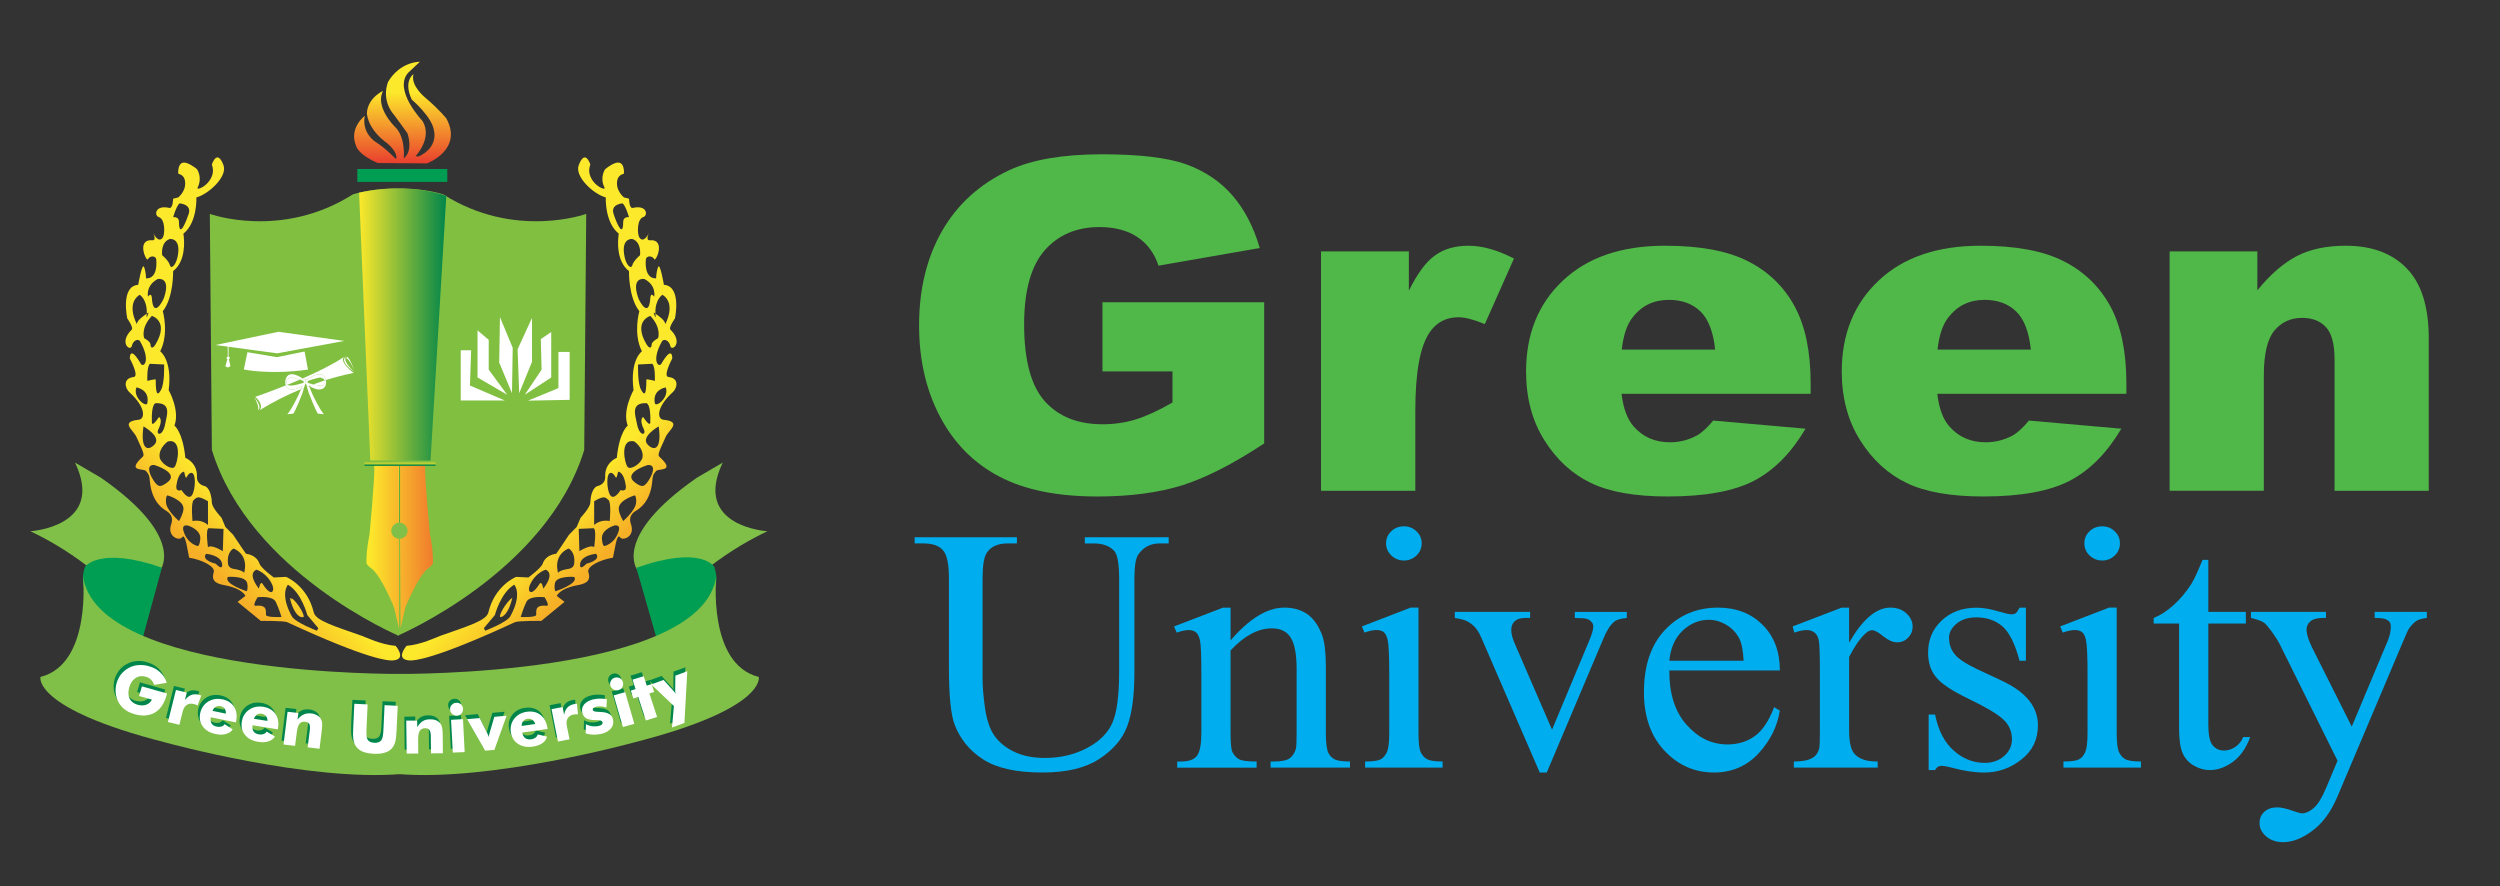 <?xml version="1.0" encoding="utf-8"?>
<!-- Generator: Adobe Illustrator 16.0.0, SVG Export Plug-In . SVG Version: 6.00 Build 0)  -->
<!DOCTYPE svg PUBLIC "-//W3C//DTD SVG 1.1//EN" "http://www.w3.org/Graphics/SVG/1.1/DTD/svg11.dtd">
<svg version="1.1" id="Layer_1" xmlns="http://www.w3.org/2000/svg" xmlns:xlink="http://www.w3.org/1999/xlink" x="0px" y="0px"
	 width="182px" height="64.5px" viewBox="0 0 182 64.5" enable-background="new 0 0 182 64.5" xml:space="preserve">
<rect x="0" y="0" width="182" height="64.5" fill="#333333" stroke="none"/>
<g>
	<g>
		<path fill="#81BF41" d="M28.91,46.296c0,0,10.883-4.597,13.621-13.541l0.146-17.183c0,0-5.19,1.884-10.393-1.413
			c0,0-1.11-0.389-2.816-0.432h-0.977c-1.707,0.043-2.819,0.432-2.819,0.432c-5.2,3.297-10.397,1.413-10.397,1.413l0.149,17.183
			c2.733,8.944,13.625,13.541,13.625,13.541H28.91z"/>
		<path fill="#80BF48" d="M52.615,33.676l-1.886,1.105c-6.277,4.36-4.308,6.749-4.308,6.749c2.683-1.499,5.284-0.307,5.284-0.307
			c1.546-1.184,3.003-2,4.165-2.548C55.87,38.675,50.383,38.347,52.615,33.676z"/>
		<rect x="26.014" y="12.303" fill="#009E53" width="6.548" height="0.937"/>
		<linearGradient id="SVGID_1_" gradientUnits="userSpaceOnUse" x1="29.301" y1="6.701" x2="29.301" y2="11.921">
			<stop  offset="0" style="stop-color:#FDE92B"/>
			<stop  offset="1" style="stop-color:#E93E2E"/>
		</linearGradient>
		<path fill="url(#SVGID_1_)" d="M31.084,11.896c0,0,2.633-0.976,1.423-3.253c0,0-0.43-0.579-1.566-1.551
			c0,0-1.08-0.868-0.838-1.693c0,0-0.765,0.488-0.126,1.854c0,0,1.5,1.266,1.621,2.281c0,0,0.342,1.18-1.121,1.858l-0.229-0.018
			c0,0,1.262-1.309,0.516-2.558c0,0-2.165-2.268-1.049-3.521l0.853-0.799c0,0-1.419-0.035-2.309,1.452c0,0-0.573,1.27,0.443,2.437
			c0,0,0.745,1.007,0.958,1.317c0,0,0.464,1.24-0.264,1.828c0,0,0.158-1.582-0.678-2.333c0,0-1.441-1.421-0.833-2.579
			c0,0-1.086,0.475-1.176,1.59c0,0-0.032,1.007,1.26,2.057c0,0,0.929,0.622,0.89,1.252l-0.069,0.035c0,0-0.657-0.717-1.438-1.214
			c0,0-1.033-0.613-0.799-1.901c0,0-1.21,0.899-0.605,2.247c0,0,0.177,0.605,1.564,1.184L31.084,11.896z"/>
		<path fill="#80BF48" d="M31.343,33.534L32.49,14.26c-1.58-0.315-3.969-0.597-6.349-0.165l0.817,19.421L31.343,33.534z"/>
		<linearGradient id="SVGID_2_" gradientUnits="userSpaceOnUse" x1="26.141" y1="23.627" x2="32.49" y2="23.627">
			<stop  offset="0" style="stop-color:#FDE92B"/>
			<stop  offset="1" style="stop-color:#00864A"/>
		</linearGradient>
		<path fill="url(#SVGID_2_)" d="M31.343,33.534L32.49,14.26c-1.86-0.627-4.107-0.717-6.349-0.229l0.817,19.485L31.343,33.534z"/>
		<g>
			<linearGradient id="SVGID_3_" gradientUnits="userSpaceOnUse" x1="0.548" y1="27.574" x2="-4.458" y2="32.58">
				<stop  offset="0" style="stop-color:#FDE92B"/>
				<stop  offset="1" style="stop-color:#F6AF26"/>
			</linearGradient>
			<path fill="url(#SVGID_3_)" d="M11.153,16.978c-0.004-0.013-0.004-0.018-0.004-0.018S11.149,16.965,11.153,16.978z"/>
			<linearGradient id="SVGID_4_" gradientUnits="userSpaceOnUse" x1="15.764" y1="35.267" x2="12.511" y2="38.521">
				<stop  offset="0" style="stop-color:#FDE92B"/>
				<stop  offset="1" style="stop-color:#F6AF26"/>
			</linearGradient>
			<path fill="url(#SVGID_4_)" d="M28.802,47.018c-1.077-0.091-2.168-0.623-2.437-0.722c-2.026-0.712-3.378-1.11-3.525-1.716
				c-0.471-1.974-2.018-2.583-2.018-2.583l-0.888,0.043c0,0-0.922-0.67-1.042-1.002c-0.229-0.673-0.982-0.722-0.982-0.722
				l-0.329-0.476l-0.609-0.907l-0.564-0.574l-0.281-0.67c0,0-0.689-0.716-0.704-1.101c-0.05-1.103-0.521-1.202-0.521-1.202
				s-0.585-0.096-0.562-0.669c0.042-1.05-0.847-1.387-0.847-1.387c-0.19-1.914-0.795-2.346-0.795-2.346
				c0.422-1.097-0.418-2.583-0.418-2.583c0.276-2.204-0.618-2.826-0.618-2.826c0.659-1.292,0.19-2.92,0.19-2.92
				c0.799-1.011,0.751-2.917,0.751-2.917c0.929-0.726,0.832-2.165,0.748-2.73h0.004c1.026-0.817,0.942-2.635,0.942-2.635
				c0.89-0.238,2.281-1.521,1.974-2.342c-0.47-1.249-0.849-0.052-0.849-0.052s0.145,0.354,0.045,0.717
				c-0.24,0.856-1.204,1.214-1.081,0.963c0.376-0.76-0.047-1.343-0.047-1.343s-0.326-0.286-0.71-0.433
				c-0.746-0.276-0.651,0.765-0.651,0.765s0.378,0.061,0.471,0.437c0.186,0.769-0.471,1.288-0.471,1.288l-0.375,0.095
				c0,0-0.008,0.734-0.283,0.669c-1.035-0.241-1.121,0.558-0.75,0.67c0.468,0.155,0.44,1.252,0.281,1.486
				c-0.303,0.441-0.648-0.225-0.7-0.315c0.039,0.073,0.246,0.531-0.052,0.514c-1.223-0.095-0.423,1.62-0.329,1.383
				c0.095-0.246,0.588-0.319,0.609,0.051c0.1,1.482-0.748,1.335-0.748,1.335s0-0.436-0.138-0.812
				c-0.146-0.389-0.432,1.287-0.432,1.287c-1.309,0.095-0.795,2.45-0.795,2.45s0.464,0.652,0.329,0.808
				c-0.989,0.964-0.095,1.629,0,1.197c0.09-0.432,0.488-0.562,0.609-0.333c0.808,1.439,0.231,1.94,0.047,1.625
				c-0.843-1.435-0.799-0.38-0.799-0.38s0.7,1.292,0.285,1.343c-0.844,0.096-0.609,0.847-0.328,1.098
				c1.266,1.153,1.124,1.966,0.7,2.013c-1.406,0.143-0.411,0.744-0.182,1.24c0.704,1.521,0.587,1.318,0.277,1.633
				c-0.891,0.908,0.272,0.669,0.427,0.86c0.233,0.286,0.242,0.337,0.281,0.77c0.146,1.534,0.984,2,1.218,2.147
				c0.376,0.242,0.476,0.562,0.333,0.959c-0.327,0.908,0.604,1.24,0.795,0.95c0.189-0.28,0.333,0.58,0.333,0.58l0.181,0.907
				c0.938,0.146,1.922,0.644,1.787,1.058c-0.231,0.721,0.309,0.852,0.847,0.955c1.272,0.243,1.458,0.769,1.458,0.769l-0.569,0.433
				l1.691,1.386c0,0,1.674-0.021,1.928,0.096c6.014,2.783,7.351,2.787,7.646,2.783C29.688,48.028,28.802,47.018,28.802,47.018z
				 M15.141,36.489v1.732c0,0-0.428-0.433-1.125-0.289c0,0-0.141-1.353,0.093-1.538C14.342,36.204,14.389,36.057,15.141,36.489z
				 M13.402,34.337c0.193,0.855,0.123,0.211,0.473,0.095c0.424-0.143,0.374,1.244,0.091,1.629c-0.281,0.389-0.752-0.385-0.752-0.385
				s-0.445,0.187-0.374-0.332C12.98,34.337,13.402,34.337,13.402,34.337z M12.7,34.004c-0.232,0.233-1.018-0.29-1.079-0.721
				c-0.091-0.678,0.604-1.149,0.604-1.149C13.305,31.896,12.93,33.763,12.7,34.004z M12.041,30.79
				c-0.179,1.05-0.713,0.881-0.517,0.48c0.376-0.765,0.048-0.912,0.048-0.912s-0.501,0.79-0.517,0.384
				c-0.05-1.386,0.279-1.391,0.279-1.391C12.514,29.308,12.134,30.267,12.041,30.79z M11.948,26.535c0,0,0.052,1.387-0.236,1.867
				c-0.183,0.319-0.377,0.527-0.377-0.774c-0.047-0.042-0.609,0.1-0.609,0.1s-0.047-1.059,0.19-1.244L11.948,26.535z M13.071,14.805
				c0,0,0.895,0.047,0.666,0.765c-0.189,0.566-0.704,1.862-0.708,0.574c0-0.388-0.423-0.336-0.423-0.336
				S12.834,14.999,13.071,14.805z M12.37,17.396c0,0,0.845-0.099,0.56,1.288c-0.122,0.613-0.47,0.95-0.56,0.622
				c-0.088-0.337-0.564-0.726-0.564-0.726S11.663,17.63,12.37,17.396z M11.482,20.313c0,0,0.978-0.203,0.466,1.335
				c-0.116,0.346-0.799,1.542-0.892,0.052c-0.035-0.476-0.283-0.1-0.283-0.1S10.591,20.784,11.482,20.313z M9.972,23.609
				c0,0-0.84-1.481,0.194-2.151c0,0,0.557,0.32,0.521,1.378c0.074-0.052,0.13-0.091,0.13-0.091s-0.177,0.626-0.138,0.199
				c0-0.039,0-0.069,0.008-0.108C10.432,23,9.935,23.359,9.972,23.609z M10.497,24.621c0,0-0.289-0.722,0.56-1.625
				c0,0,1.272,0.371,0.279,2.052c-0.216,0.376-0.376,0.285-0.376,0.047S10.497,24.621,10.497,24.621z M9.931,28.202
				c0,0,0.985,0.147,0.795,1.149C10.665,29.697,9.647,28.928,9.931,28.202z M10.445,31.041c0,0,1.356,0.756,0.795,1.331
				C10.756,32.873,10.208,32.708,10.445,31.041z M11.056,34.77c-0.164-0.294-0.43-0.959,0.184-0.916c0,0,1.931,0.579,0.894,1.3
				C11.667,35.474,11.482,35.534,11.056,34.77z M13.028,37.932c0,0-0.898-0.77-0.944-1.343c-0.033-0.438,0.098-0.528,0.098-0.528
				s1.22,0.341,1.175,1.006C13.326,37.448,13.028,37.932,13.028,37.932z M14.389,39.751c0,0-0.758-0.147-1.032-1.105
				c-0.151-0.515,0.329-0.385,0.329-0.385s0.941,0.285,0.896,0.955C14.536,39.789,14.389,39.751,14.389,39.751z M15.707,41.039
				c0,0-1.082-0.238-0.706-0.722c0,0,1.167,0.095,1.173,0.817C16.176,41.557,15.707,41.039,15.707,41.039z M16.221,40.126
				c0,0-0.843-0.527-1.08-0.285c0,0-0.192-1.292,0.045-1.387l1.087,0.048L16.221,40.126z M17.016,39.933
				c1.176,0.531,0.754,1.771,0.754,1.771c-0.097-0.195-0.754-0.289-0.754-0.289s-0.379-0.031-0.418-0.376
				C16.498,40.126,17.016,39.933,17.016,39.933z M17.96,43.043c0,0-1.739-0.571-1.363-1.046c0,0,1.313-0.099,1.404,0.475
				C18.074,42.896,17.96,43.043,17.96,43.043z M18.664,41.471c0,0,0.793,0.233,1.173,1.144c0.177,0.45-0.099,0.865-0.707-0.09
				c-0.183-0.298-0.28,0.329-0.28,0.329S17.96,41.803,18.664,41.471z M19.366,44.775c-0.047-0.194,0.187-0.769-0.753-0.674
				c-0.279,0.026,0.14-0.622,0.14-0.622s1.086-0.139,1.322,0.337c0.229,0.471,0.419,1.102,0.419,1.102S19.418,44.965,19.366,44.775z
				 M23.069,45.916c0,0-1.585-0.604-1.827-1.054c-0.895-1.628-0.281-2.294-0.281-2.294c0.99,0.57,1.409,2.207,1.409,2.207
				l0.803,0.956L23.069,45.916z"/>
			<linearGradient id="SVGID_5_" gradientUnits="userSpaceOnUse" x1="23.3" y1="42.465" x2="19.862" y2="45.903">
				<stop  offset="0" style="stop-color:#FDE92B"/>
				<stop  offset="1" style="stop-color:#F6AF26"/>
			</linearGradient>
			<path fill="url(#SVGID_5_)" d="M21.104,43.527c0,0,0.238,1.196,0.799,1.391C22.261,45.039,21.531,43.768,21.104,43.527z"/>
		</g>
		<linearGradient id="SVGID_6_" gradientUnits="userSpaceOnUse" x1="6.8" y1="21.449" x2="4.692" y2="23.557">
			<stop  offset="0" style="stop-color:#FDE92B"/>
			<stop  offset="1" style="stop-color:#F6AF26"/>
		</linearGradient>
		<path fill="url(#SVGID_6_)" d="M11.268,16.991c-0.002-0.008-0.007-0.013-0.007-0.013S11.266,16.982,11.268,16.991z"/>
		<linearGradient id="SVGID_7_" gradientUnits="userSpaceOnUse" x1="23.409" y1="42.48" x2="19.973" y2="45.916">
			<stop  offset="0" style="stop-color:#FDE92B"/>
			<stop  offset="1" style="stop-color:#F6AF26"/>
		</linearGradient>
		<path fill="url(#SVGID_7_)" d="M21.214,43.544c0,0,0.24,1.198,0.801,1.387C22.371,45.047,21.642,43.777,21.214,43.544z"/>
		<g>
			
				<linearGradient id="SVGID_8_" gradientUnits="userSpaceOnUse" x1="664.202" y1="30.364" x2="657.879" y2="36.688" gradientTransform="matrix(-1 0 0 1 724.844 0)">
				<stop  offset="0" style="stop-color:#FDE92B"/>
				<stop  offset="1" style="stop-color:#F6AF26"/>
			</linearGradient>
			<path fill="url(#SVGID_8_)" d="M47.246,16.978c0-0.013,0.002-0.018,0.002-0.018S47.246,16.965,47.246,16.978z"/>
			
				<linearGradient id="SVGID_9_" gradientUnits="userSpaceOnUse" x1="682.21" y1="35.267" x2="678.957" y2="38.519" gradientTransform="matrix(-1 0 0 1 724.844 0)">
				<stop  offset="0" style="stop-color:#FDE92B"/>
				<stop  offset="1" style="stop-color:#F6AF26"/>
			</linearGradient>
			<path fill="url(#SVGID_9_)" d="M29.835,48.081c0.293,0.004,1.633,0,7.647-2.783c0.257-0.117,1.927-0.096,1.927-0.096l1.689-1.386
				l-0.564-0.433c0,0,0.187-0.526,1.452-0.769c0.542-0.103,1.082-0.233,0.849-0.955c-0.139-0.415,0.845-0.912,1.785-1.058
				l0.185-0.907c0,0,0.141-0.86,0.333-0.58c0.188,0.29,1.121-0.042,0.797-0.95c-0.145-0.397-0.045-0.717,0.328-0.959
				c0.236-0.146,1.072-0.613,1.22-2.147c0.039-0.432,0.044-0.484,0.282-0.77c0.155-0.19,1.322,0.048,0.423-0.86
				c-0.307-0.315-0.423-0.112,0.279-1.633c0.223-0.497,1.227-1.098-0.184-1.24c-0.419-0.047-0.56-0.86,0.704-2.013
				c0.281-0.251,0.519-1.002-0.326-1.098c-0.418-0.051,0.279-1.343,0.279-1.343s0.047-1.054-0.795,0.38
				c-0.184,0.315-0.756-0.186,0.043-1.625c0.125-0.229,0.519-0.099,0.614,0.333c0.088,0.432,0.985-0.233,0-1.197
				c-0.138-0.156,0.333-0.808,0.333-0.808s0.51-2.354-0.803-2.45c0,0-0.285-1.676-0.424-1.287c-0.142,0.376-0.142,0.812-0.142,0.812
				s-0.848,0.147-0.752-1.335c0.03-0.371,0.514-0.297,0.613-0.051c0.097,0.237,0.895-1.478-0.328-1.383
				c-0.303,0.017-0.097-0.44-0.052-0.514c-0.056,0.09-0.402,0.756-0.7,0.315c-0.16-0.233-0.19-1.331,0.276-1.486
				c0.374-0.112,0.29-0.912-0.753-0.67c-0.269,0.065-0.277-0.669-0.277-0.669l-0.371-0.095c0,0-0.659-0.519-0.475-1.288
				c0.093-0.375,0.475-0.437,0.475-0.437s0.097-1.041-0.659-0.765c-0.376,0.147-0.705,0.433-0.705,0.433s-0.426,0.583-0.05,1.343
				c0.128,0.251-0.84-0.107-1.078-0.963c-0.104-0.363,0.047-0.717,0.047-0.717s-0.375-1.197-0.847,0.052
				c-0.309,0.821,1.076,2.104,1.97,2.342c0,0-0.086,1.818,0.944,2.635l0,0c-0.08,0.565-0.183,2.004,0.747,2.73
				c0,0-0.05,1.906,0.754,2.917c0,0-0.471,1.629,0.186,2.92c0,0-0.89,0.622-0.609,2.826c0,0-0.844,1.486-0.423,2.583
				c0,0-0.607,0.432-0.795,2.346c0,0-0.89,0.337-0.847,1.387c0.02,0.574-0.563,0.669-0.563,0.669s-0.473,0.099-0.517,1.202
				c-0.021,0.384-0.708,1.101-0.708,1.101l-0.283,0.67l-0.563,0.574l-0.605,0.907l-0.331,0.476c0,0-0.754,0.048-0.979,0.722
				c-0.125,0.332-1.041,1.002-1.041,1.002l-0.891-0.043c0,0-1.549,0.609-2.021,2.583c-0.143,0.605-1.5,1.003-3.521,1.716
				c-0.271,0.099-1.357,0.631-2.437,0.722C29.598,47.018,28.707,48.028,29.835,48.081z M44.292,36.394
				c0.233,0.185,0.095,1.538,0.095,1.538c-0.707-0.144-1.132,0.289-1.132,0.289v-1.732C44.008,36.057,44.058,36.204,44.292,36.394z
				 M45.557,35.344c0.078,0.519-0.374,0.332-0.374,0.332s-0.471,0.774-0.75,0.385c-0.283-0.385-0.333-1.771,0.091-1.629
				c0.35,0.117,0.28,0.761,0.476-0.095C45,34.337,45.421,34.337,45.557,35.344z M46.171,32.134c0,0,0.7,0.471,0.607,1.149
				c-0.067,0.432-0.843,0.955-1.078,0.721C45.466,33.763,45.093,31.896,46.171,32.134z M47.056,29.351c0,0,0.333,0.005,0.288,1.391
				c-0.015,0.406-0.521-0.384-0.521-0.384s-0.329,0.146,0.056,0.912c0.19,0.401-0.339,0.57-0.522-0.48
				C46.263,30.267,45.881,29.308,47.056,29.351z M47.483,26.483c0.24,0.185,0.189,1.244,0.189,1.244s-0.56-0.143-0.616-0.1
				c0,1.301-0.186,1.094-0.372,0.774c-0.288-0.48-0.233-1.867-0.233-1.867L47.483,26.483z M45.792,15.807
				c0,0-0.423-0.052-0.423,0.336c-0.002,1.288-0.521-0.008-0.702-0.574c-0.233-0.717,0.659-0.765,0.659-0.765
				C45.561,14.999,45.792,15.807,45.792,15.807z M46.594,18.581c0,0-0.471,0.389-0.562,0.726c-0.093,0.328-0.445-0.009-0.566-0.622
				c-0.283-1.387,0.566-1.288,0.566-1.288C46.732,17.63,46.594,18.581,46.594,18.581z M47.626,21.601c0,0-0.255-0.376-0.283,0.1
				c-0.095,1.49-0.776,0.294-0.893-0.052c-0.512-1.538,0.466-1.335,0.466-1.335C47.813,20.784,47.626,21.601,47.626,21.601z
				 M47.715,22.836c0.004,0.039,0.004,0.069,0.008,0.108c0.037,0.427-0.14-0.199-0.14-0.199S47.635,22.784,47.715,22.836
				c-0.042-1.059,0.516-1.378,0.516-1.378c1.035,0.67,0.194,2.151,0.194,2.151C48.46,23.359,47.963,23,47.715,22.836z
				 M47.438,25.096c0,0.238-0.158,0.329-0.382-0.047c-0.987-1.681,0.288-2.052,0.288-2.052c0.844,0.903,0.563,1.625,0.563,1.625
				S47.438,24.858,47.438,25.096z M47.672,29.351c-0.189-1.002,0.794-1.149,0.794-1.149C48.75,28.928,47.736,29.697,47.672,29.351z
				 M47.155,32.372c-0.557-0.575,0.799-1.331,0.799-1.331C48.19,32.708,47.639,32.873,47.155,32.372z M46.263,35.153
				c-1.035-0.721,0.892-1.3,0.892-1.3c0.614-0.043,0.352,0.622,0.188,0.916C46.917,35.534,46.728,35.474,46.263,35.153z
				 M45.045,37.067c-0.045-0.665,1.168-1.006,1.168-1.006s0.132,0.09,0.098,0.528c-0.045,0.574-0.942,1.343-0.942,1.343
				S45.071,37.448,45.045,37.067z M43.82,39.215c-0.05-0.67,0.892-0.955,0.892-0.955s0.482-0.129,0.333,0.385
				c-0.283,0.958-1.037,1.105-1.037,1.105S43.859,39.789,43.82,39.215z M42.228,41.134c0.004-0.722,1.17-0.817,1.17-0.817
				c0.378,0.484-0.704,0.722-0.704,0.722S42.222,41.557,42.228,41.134z M42.131,38.502l1.083-0.048
				c0.238,0.095,0.041,1.387,0.041,1.387c-0.235-0.242-1.075,0.285-1.075,0.285L42.131,38.502z M41.801,41.039
				c-0.038,0.345-0.416,0.376-0.416,0.376s-0.664,0.094-0.753,0.289c0,0-0.423-1.24,0.753-1.771
				C41.385,39.933,41.9,40.126,41.801,41.039z M40.395,42.473c0.092-0.574,1.406-0.475,1.406-0.475
				c0.378,0.475-1.363,1.046-1.363,1.046S40.325,42.896,40.395,42.473z M39.552,42.854c0,0-0.1-0.627-0.285-0.329
				c-0.605,0.955-0.89,0.54-0.702,0.09c0.374-0.911,1.168-1.144,1.168-1.144C40.438,41.803,39.552,42.854,39.552,42.854z
				 M37.906,44.918c0,0,0.19-0.631,0.418-1.102c0.233-0.476,1.32-0.337,1.32-0.337s0.421,0.647,0.138,0.622
				c-0.936-0.095-0.706,0.479-0.75,0.674C38.983,44.965,37.906,44.918,37.906,44.918z M35.227,45.73l0.802-0.956
				c0,0,0.421-1.637,1.411-2.207c0,0,0.613,0.666-0.285,2.294c-0.237,0.449-1.832,1.054-1.832,1.054L35.227,45.73z"/>
			
				<linearGradient id="SVGID_10_" gradientUnits="userSpaceOnUse" x1="689.738" y1="42.471" x2="686.313" y2="45.896" gradientTransform="matrix(-1 0 0 1 724.844 0)">
				<stop  offset="0" style="stop-color:#FDE92B"/>
				<stop  offset="1" style="stop-color:#F6AF26"/>
			</linearGradient>
			<path fill="url(#SVGID_10_)" d="M37.296,43.527c0,0-0.237,1.196-0.803,1.391C36.136,45.039,36.869,43.768,37.296,43.527z"/>
		</g>
		<g>
			<g>
				<polygon fill="#FFFFFF" points="36.397,23.083 37.326,25.321 37.271,28.625 36.342,26.393 				"/>
				<polygon fill="#FFFFFF" points="38.73,23.143 38.73,26.34 37.797,28.625 37.681,25.429 				"/>
				<polygon fill="#FFFFFF" points="35.579,26.91 35.579,24.742 34.764,24.05 34.764,27.48 36.923,28.738 				"/>
				<polygon fill="#FFFFFF" points="38.204,28.738 39.429,26.91 39.371,24.686 40.129,24.171 40.129,27.48 				"/>
				<polygon fill="#FFFFFF" points="34.298,25.498 33.542,25.498 33.542,29.153 36.746,29.153 34.213,28.068 				"/>
				<polygon fill="#FFFFFF" points="38.437,29.166 40.653,28.254 40.653,25.623 41.47,25.623 41.47,29.109 				"/>
			</g>
		</g>
		<g>
			<g>
				<g>
					<g>
						<polygon fill="#FFFFFF" points="16.58,25.191 16.58,25.969 16.636,25.969 16.64,25.187 16.58,25.191 						"/>
						<path fill="#FFFFFF" d="M16.727,26.063c0,0.056-0.052,0.113-0.117,0.113c-0.069-0.009-0.112-0.057-0.112-0.113
							c0-0.064,0.043-0.108,0.112-0.108C16.675,25.956,16.727,25.999,16.727,26.063L16.727,26.063z"/>
						<polygon fill="#FFFFFF" points="16.66,26.141 16.556,26.141 16.416,26.621 16.416,26.643 16.424,26.665 16.439,26.682 
							16.463,26.703 16.489,26.721 16.524,26.729 16.549,26.738 16.571,26.746 16.597,26.746 16.629,26.738 16.66,26.721 
							16.697,26.716 16.722,26.686 16.746,26.665 16.761,26.647 16.77,26.625 16.66,26.141 						"/>
					</g>
					<polygon fill="#FFFFFF" points="15.681,25.117 20.175,25.722 25.063,24.819 20.27,24.154 					"/>
					<path fill="#FFFFFF" d="M18.014,25.64l-0.264,1.258c0,0,1.862,0.406,4.671,0.008l-0.247-1.317l-2.026,0.411L18.014,25.64z"/>
				</g>
			</g>
			<path fill="#FFFFFF" d="M25.193,25.951c0,0-0.585,0.329,0.616,1.12C25.809,27.071,24.905,26.332,25.193,25.951z"/>
			<path fill="#FFFFFF" d="M25.225,26.12c0,0-0.013-0.613,0.584,0.838C25.809,26.958,25.333,25.981,25.225,26.12z"/>
			<path fill="#FFFFFF" d="M18.516,28.933c0,0,0.613,0.669,0.27,0.938C18.786,29.871,18.909,29.611,18.516,28.933z"/>
			<path fill="#FFFFFF" d="M23.542,28.017c0,0,0.193-0.147,0.098-0.324c-0.264,0.091-0.541,0.186-0.83,0.29
				C23.107,28.06,23.462,28.12,23.542,28.017z"/>
			<path fill="#FFFFFF" d="M21.408,28.349c-0.385,0.043-0.538-0.117-0.606-0.29c-1.241,0.497-2.217,0.83-2.217,0.83
				c0.687,0.627,0.315,0.981,0.315,0.981c1.024-0.644,2.067-1.15,3.009-1.539c0.063-0.139,0.115-0.264,0.115-0.264
				C21.816,28.246,21.408,28.349,21.408,28.349z"/>
			<path fill="#FFFFFF" d="M22.25,27.645c0,0,0,0,0.002,0c0.035,0,0.071,0,0.086,0.009c0,0,1.166-0.933,1.378,0.012
				c1.223-0.367,2.031-0.518,2.031-0.518c-0.951-0.73-0.817-1.05-0.689-1.171c-0.799,0.54-1.929,1.094-3.031,1.577
				c0.086,0.056,0.143,0.1,0.143,0.1C22.179,27.645,22.213,27.645,22.25,27.645z"/>
			<path fill="#FFFFFF" d="M22.494,28.098c0,0,0.011-0.004,0.018-0.004c-0.011-0.013-0.021-0.017-0.032-0.026
				C22.479,28.068,22.481,28.081,22.494,28.098z"/>
			<path fill="#FFFFFF" d="M25.059,25.977c0.026-0.017,0.058-0.039,0.084-0.056C25.144,25.921,25.1,25.938,25.059,25.977z"/>
			<path fill="#FFFFFF" d="M20.946,27.593c-0.218,0.186-0.052,0.363-0.002,0.415c0.283-0.125,0.575-0.238,0.873-0.363
				c-0.254-0.082-0.514-0.151-0.514-0.151C21.071,27.455,20.946,27.593,20.946,27.593z"/>
			<path fill="#FFFFFF" d="M21.747,28.721c0,0-0.533,1.132-0.829,1.435l0.436-0.043c0,0,0.199-0.272,0.657-1.473
				c0,0,0.013-0.021,0.121-0.397c-0.074,0.026-0.142,0.056-0.222,0.091C21.84,28.509,21.747,28.712,21.747,28.721z"/>
			<path fill="#FFFFFF" d="M20.946,27.593c0,0,0.125-0.139,0.356-0.1c0,0,0.26,0.069,0.514,0.151
				c0.074-0.035,0.139-0.064,0.212-0.091c-0.324-0.22-1.112-0.652-1.257,0.168c0,0-0.028,0.169,0.031,0.337
				c0.052-0.017,0.097-0.039,0.142-0.052C20.894,27.956,20.728,27.779,20.946,27.593z"/>
			<polygon fill="#FFFFFF" points="22.252,27.965 22.252,27.965 22.25,27.965 			"/>
			<path fill="#FFFFFF" d="M22.25,27.965v-0.32c-0.037,0-0.072,0-0.08,0.009c0,0-0.057-0.044-0.143-0.1
				c-0.073,0.027-0.138,0.056-0.212,0.091c0.104,0.021,0.205,0.065,0.286,0.095v0.129c0,0-1.014,0.329-1.141,0.147
				c0,0-0.008-0.004-0.017-0.009c-0.045,0.013-0.09,0.035-0.142,0.052c0.069,0.173,0.222,0.333,0.606,0.29
				c0,0,0.408-0.104,0.616-0.281c0.013-0.009,0.03-0.03,0.043-0.043c-0.013,0.013-0.03,0.035-0.043,0.043
				c0,0-0.052,0.125-0.115,0.264c0.08-0.035,0.148-0.065,0.222-0.091c0.026-0.078,0.047-0.168,0.082-0.276H22.25z"/>
			<path fill="#FFFFFF" d="M23.717,27.666c-0.026,0.018-0.052,0.018-0.078,0.026c0.095,0.177-0.098,0.324-0.098,0.324
				c-0.08,0.104-0.435,0.043-0.732-0.035c-0.1,0.035-0.199,0.078-0.298,0.112c0.216,0.16,0.583,0.255,0.583,0.255
				c0.76,0.087,0.64-0.627,0.64-0.627C23.726,27.701,23.721,27.684,23.717,27.666z"/>
			<path fill="#FFFFFF" d="M22.494,28.639c0.454,1.201,0.646,1.473,0.646,1.473l0.443,0.043c-0.298-0.303-0.829-1.435-0.829-1.435
				c-0.005-0.009-0.208-0.492-0.26-0.623c-0.051,0.018-0.099,0.039-0.146,0.065C22.468,28.622,22.494,28.639,22.494,28.639z"/>
			<polygon fill="#FFFFFF" points="22.25,27.965 22.25,27.965 22.25,27.965 			"/>
			<path fill="#FFFFFF" d="M22.397,27.869V27.74c0.279-0.113,0.802-0.246,0.802-0.246c0.233-0.039,0.354,0.1,0.354,0.1
				c0.043,0.034,0.067,0.073,0.087,0.099c0.026-0.009,0.052-0.009,0.078-0.026c-0.212-0.945-1.378-0.012-1.378-0.012
				c-0.015-0.009-0.052-0.009-0.086-0.009v0.32h0.039c0.018,0.065,0.037,0.133,0.056,0.199c0.047-0.026,0.095-0.048,0.146-0.065
				c-0.013-0.017-0.015-0.03-0.015-0.03c-0.016-0.009-0.035-0.03-0.05-0.043c0.015,0.013,0.034,0.035,0.05,0.043
				c0.011,0.009,0.021,0.013,0.032,0.026c0.1-0.035,0.199-0.078,0.298-0.112C22.585,27.93,22.397,27.869,22.397,27.869z"/>
			<polygon fill="#FFFFFF" points="22.25,27.965 22.25,27.965 22.252,27.965 22.252,27.645 22.25,27.645 			"/>
		</g>
		<g>
			<g>
				<linearGradient id="SVGID_11_" gradientUnits="userSpaceOnUse" x1="26.902" y1="39.814" x2="34.086" y2="39.814">
					<stop  offset="0" style="stop-color:#FDE92B"/>
					<stop  offset="1" style="stop-color:#E93E2E"/>
				</linearGradient>
				<path fill="url(#SVGID_11_)" d="M31.3,38.891c0,0-0.403-4.291-0.349-4.831v-0.189l-1.857,0.017l0.067,11.851l0.341-1.503
					c0,0,0.938-2.337,1.681-2.873c0,0,0.254-0.169,0.333-0.351C31.516,41.012,31.581,40.304,31.3,38.891z M27.247,33.871v0.189
					c0.056,0.54-0.342,4.831-0.342,4.831c-0.284,1.413-0.224,2.121-0.224,2.121c0.082,0.182,0.337,0.351,0.337,0.351
					c0.743,0.536,1.676,2.873,1.676,2.873l0.357,1.521l-0.002-6.788l0.006-5.081L27.247,33.871z"/>
			</g>
		</g>
		<linearGradient id="SVGID_12_" gradientUnits="userSpaceOnUse" x1="29.018" y1="36.429" x2="29.122" y2="36.429">
			<stop  offset="0" style="stop-color:#FDE92B"/>
			<stop  offset="1" style="stop-color:#00864A"/>
		</linearGradient>
		<polygon fill="url(#SVGID_12_)" points="29.04,38.969 29.122,38.969 29.122,33.892 29.122,33.888 29.018,33.888 		"/>
		<linearGradient id="SVGID_13_" gradientUnits="userSpaceOnUse" x1="29.125" y1="33.692" x2="29.125" y2="33.883">
			<stop  offset="0" style="stop-color:#FDE92B"/>
			<stop  offset="1" style="stop-color:#00864A"/>
		</linearGradient>
		<rect x="26.539" y="33.681" fill="url(#SVGID_13_)" width="5.174" height="0.233"/>
		<path fill="#80BF48" d="M29.671,38.641c0,0.323-0.268,0.583-0.597,0.583c-0.323,0-0.591-0.259-0.591-0.583
			c0-0.32,0.268-0.588,0.591-0.588C29.403,38.053,29.671,38.32,29.671,38.641z"/>
		<path fill="#009E53" d="M46.326,41.337l1.451,5.059c0,0,5.328-1.883,4.224-5.128C52.001,41.268,51.066,39.655,46.326,41.337z"/>
		<path fill="#80BF48" d="M52.146,41.915c0,0-0.666,6.425,3.093,7.367c0,0,0.592,2.302-9.06,4.762c0,0-10.46,2.885-17.239,2.302
			v-7.284C28.94,49.062,51.189,49.282,52.146,41.915z"/>
		<path fill="#80BF48" d="M5.461,33.676l1.89,1.105c6.272,4.36,4.303,6.749,4.303,6.749c-2.674-1.499-5.284-0.307-5.284-0.307
			c-1.541-1.184-3.002-2-4.159-2.548C2.212,38.675,7.697,38.347,5.461,33.676z"/>
		<path fill="#009E53" d="M11.784,41.324l-1.382,5.072c0,0-5.319-1.883-4.217-5.128C6.185,41.268,7.217,39.738,11.784,41.324z"/>
		<path fill="#80BF48" d="M6.04,41.915c0,0,0.663,6.425-3.097,7.367c0,0-0.588,2.302,9.066,4.762c0,0,10.459,2.885,17.234,2.302
			v-7.284C29.243,49.062,6.997,49.282,6.04,41.915z"/>
		<g>
			<g>
				<path fill="#00864A" d="M9.982,50.379l0.208-0.705l1.832,0.527c-0.006,0.018-0.008,0.048-0.02,0.074
					c-0.01,0.03-0.019,0.065-0.034,0.121c-0.17,0.58-0.463,0.977-0.862,1.206c-0.406,0.225-0.886,0.259-1.452,0.104
					c-0.276-0.078-0.51-0.189-0.699-0.333c-0.19-0.143-0.346-0.319-0.467-0.54c-0.112-0.207-0.182-0.428-0.208-0.669
					c-0.021-0.247,0-0.489,0.069-0.734c0.073-0.243,0.186-0.459,0.337-0.641c0.146-0.19,0.333-0.34,0.555-0.453
					c0.219-0.122,0.452-0.187,0.702-0.208c0.242-0.022,0.495,0,0.752,0.081c0.333,0.087,0.613,0.243,0.829,0.446
					c0.216,0.203,0.376,0.454,0.476,0.769l-0.917,0.139c-0.063-0.147-0.138-0.281-0.242-0.376c-0.101-0.095-0.225-0.168-0.375-0.211
					c-0.276-0.074-0.519-0.043-0.735,0.086C9.516,49.2,9.365,49.424,9.27,49.736c-0.095,0.319-0.086,0.591,0.018,0.82
					c0.106,0.229,0.296,0.384,0.574,0.458c0.238,0.07,0.45,0.07,0.64,0c0.194-0.065,0.328-0.19,0.41-0.372L9.982,50.379z"/>
				<path fill="#00864A" d="M12.084,52.271l0.581-2.332l0.791,0.193l-0.138,0.549c0.133-0.178,0.28-0.302,0.449-0.368
					c0.165-0.068,0.351-0.077,0.546-0.029c0.035,0.004,0.067,0.017,0.097,0.029c0.035,0.005,0.069,0.018,0.1,0.027l-0.262,0.734
					c-0.05-0.026-0.095-0.048-0.141-0.07c-0.049-0.016-0.095-0.034-0.138-0.043c-0.204-0.047-0.376-0.029-0.519,0.07
					c-0.138,0.099-0.242,0.25-0.293,0.475l-0.24,0.968L12.084,52.271z"/>
				<path fill="#00864A" d="M17.029,52.306l-1.823-0.371c-0.039,0.181-0.02,0.328,0.056,0.449c0.072,0.112,0.194,0.191,0.364,0.229
					c0.134,0.026,0.246,0.026,0.343-0.005c0.098-0.033,0.18-0.09,0.245-0.172l0.587,0.379c-0.117,0.169-0.276,0.281-0.498,0.337
					c-0.215,0.056-0.461,0.056-0.74,0.005c-0.421-0.09-0.733-0.272-0.938-0.549c-0.206-0.281-0.268-0.604-0.192-0.98
					c0.078-0.367,0.272-0.644,0.579-0.838c0.303-0.189,0.648-0.241,1.035-0.168c0.394,0.082,0.688,0.272,0.865,0.566
					c0.18,0.294,0.222,0.653,0.129,1.076L17.029,52.306z M16.303,51.662c0.013-0.13-0.017-0.255-0.09-0.354
					c-0.065-0.099-0.168-0.159-0.303-0.177c-0.136-0.039-0.254-0.018-0.35,0.035c-0.104,0.056-0.175,0.16-0.233,0.298L16.303,51.662
					z"/>
				<path fill="#00864A" d="M20.083,52.808l-1.836-0.303c-0.033,0.186-0.004,0.341,0.071,0.449c0.076,0.117,0.201,0.186,0.37,0.22
					c0.129,0.013,0.248,0.01,0.345-0.017c0.097-0.039,0.173-0.095,0.237-0.187l0.601,0.359c-0.108,0.172-0.268,0.285-0.48,0.354
					c-0.215,0.064-0.462,0.074-0.748,0.034c-0.418-0.073-0.738-0.241-0.958-0.513c-0.21-0.272-0.29-0.592-0.225-0.968
					c0.062-0.376,0.239-0.653,0.535-0.86c0.298-0.204,0.639-0.268,1.029-0.207c0.406,0.064,0.697,0.237,0.89,0.522
					c0.185,0.285,0.246,0.645,0.172,1.076L20.083,52.808z M19.323,52.202c0.014-0.138-0.021-0.259-0.099-0.358
					c-0.073-0.091-0.176-0.151-0.304-0.168c-0.143-0.026-0.262-0.005-0.353,0.061c-0.099,0.057-0.172,0.159-0.224,0.307
					L19.323,52.202z"/>
				<path fill="#00864A" d="M20.496,53.913l0.296-2.381l0.786,0.087l-0.062,0.484c0.138-0.186,0.289-0.307,0.447-0.385
					c0.16-0.073,0.346-0.091,0.558-0.073c0.155,0.017,0.29,0.07,0.41,0.129c0.112,0.065,0.208,0.143,0.272,0.256
					c0.056,0.085,0.09,0.185,0.104,0.307c0.008,0.116,0.004,0.292-0.026,0.517l-0.165,1.371l-0.864-0.113l0.16-1.274
					c0.021-0.185,0.009-0.332-0.043-0.418c-0.052-0.1-0.151-0.156-0.29-0.169c-0.182-0.03-0.321,0.026-0.414,0.142
					c-0.1,0.122-0.165,0.325-0.206,0.619l-0.123,0.998L20.496,53.913z"/>
				<path fill="#00864A" d="M25.655,50.949l0.966,0.043l-0.083,1.689c-0.005,0.247-0.009,0.428,0,0.532
					c0.004,0.112,0.024,0.208,0.048,0.276c0.039,0.092,0.095,0.165,0.189,0.216c0.087,0.052,0.204,0.074,0.333,0.083
					c0.134,0.004,0.246-0.013,0.337-0.056c0.094-0.043,0.164-0.108,0.207-0.195c0.026-0.069,0.059-0.159,0.078-0.272
					c0.017-0.099,0.03-0.275,0.043-0.531l0.01-0.238l0.067-1.447l0.959,0.043l-0.084,1.836c-0.02,0.379-0.054,0.661-0.11,0.838
					c-0.052,0.177-0.143,0.329-0.255,0.458c-0.13,0.134-0.303,0.233-0.519,0.29c-0.216,0.064-0.47,0.086-0.772,0.073
					c-0.307-0.009-0.562-0.06-0.767-0.138c-0.21-0.078-0.372-0.194-0.484-0.346c-0.105-0.126-0.184-0.29-0.218-0.471
					c-0.039-0.182-0.048-0.462-0.035-0.847l0.013-0.363L25.655,50.949z"/>
				<path fill="#00864A" d="M29.459,54.575l-0.021-2.398l0.789-0.013l0.006,0.488c0.111-0.199,0.242-0.346,0.396-0.437
					c0.148-0.094,0.324-0.137,0.54-0.137c0.153-0.005,0.296,0.021,0.421,0.068c0.124,0.047,0.229,0.117,0.304,0.208
					c0.07,0.083,0.115,0.182,0.146,0.298c0.03,0.116,0.043,0.289,0.043,0.527l0.017,1.365l-0.866,0.009l-0.015-1.288
					c0-0.19-0.035-0.332-0.1-0.414c-0.067-0.086-0.168-0.129-0.311-0.129c-0.179,0-0.311,0.068-0.391,0.199
					c-0.085,0.138-0.119,0.345-0.119,0.639l0.013,1.003L29.459,54.575z"/>
				<path fill="#00864A" d="M32.626,51.36c-0.014-0.125,0.029-0.238,0.116-0.333c0.086-0.099,0.197-0.15,0.328-0.155
					c0.139-0.009,0.25,0.03,0.346,0.117c0.099,0.086,0.143,0.198,0.151,0.332c0.009,0.126-0.03,0.238-0.121,0.338
					c-0.086,0.094-0.199,0.155-0.324,0.159c-0.131,0.004-0.241-0.043-0.346-0.125C32.682,51.602,32.628,51.49,32.626,51.36z
					 M32.82,54.509l-0.123-2.398l0.862-0.042l0.129,2.394L32.82,54.509z"/>
				<path fill="#00864A" d="M35.175,54.362l-1.317-2.293l0.922-0.083l0.512,1.024c0.004,0.009,0.009,0.026,0.017,0.035
					c0.07,0.134,0.11,0.246,0.134,0.328c0.004-0.082,0.021-0.189,0.064-0.324c0.009-0.025,0.014-0.048,0.014-0.048l0.324-1.106
					l0.894-0.078l-0.894,2.48L35.175,54.362z"/>
				<path fill="#00864A" d="M39.729,52.781l-1.845,0.255c0.023,0.185,0.091,0.324,0.203,0.406c0.112,0.086,0.25,0.121,0.426,0.091
					c0.132-0.014,0.239-0.056,0.317-0.113c0.083-0.061,0.141-0.143,0.173-0.242l0.683,0.16c-0.052,0.195-0.164,0.354-0.35,0.483
					c-0.181,0.121-0.414,0.208-0.7,0.246c-0.418,0.056-0.777-0.008-1.069-0.199c-0.292-0.199-0.46-0.483-0.517-0.855
					c-0.052-0.375,0.028-0.699,0.249-0.981c0.218-0.285,0.529-0.449,0.918-0.501c0.404-0.06,0.743,0.018,1.011,0.234
					c0.266,0.22,0.432,0.54,0.493,0.98L39.729,52.781z M38.822,52.423c-0.039-0.134-0.104-0.233-0.206-0.307
					c-0.104-0.064-0.218-0.085-0.348-0.073c-0.143,0.021-0.249,0.073-0.324,0.159c-0.065,0.087-0.104,0.203-0.111,0.363
					L38.822,52.423z"/>
				<path fill="#00864A" d="M40.476,53.693l-0.467-2.354l0.802-0.151l0.11,0.553c0.039-0.216,0.121-0.397,0.245-0.523
					c0.123-0.125,0.285-0.212,0.491-0.246c0.032-0.009,0.068-0.017,0.103-0.021c0.031,0,0.067-0.009,0.108-0.009l0.061,0.778
					c-0.052-0.013-0.106-0.013-0.154-0.013c-0.05,0.01-0.099,0.013-0.145,0.018c-0.207,0.043-0.354,0.138-0.441,0.281
					c-0.086,0.143-0.108,0.324-0.065,0.553l0.195,0.972L40.476,53.693z"/>
				<path fill="#00864A" d="M42.498,53.102l0.018-0.666c0.148,0.078,0.302,0.129,0.461,0.15c0.165,0.013,0.316,0.005,0.467-0.021
					c0.106-0.03,0.182-0.069,0.225-0.112c0.052-0.048,0.065-0.099,0.052-0.155c-0.028-0.108-0.156-0.16-0.393-0.16
					c-0.074,0-0.139,0-0.185,0c-0.27-0.017-0.472-0.056-0.613-0.134c-0.141-0.09-0.233-0.225-0.279-0.397
					c-0.056-0.229-0.013-0.433,0.129-0.609c0.138-0.173,0.361-0.307,0.652-0.371c0.156-0.04,0.315-0.057,0.484-0.057
					c0.167,0,0.342,0.013,0.523,0.048l-0.034,0.604c-0.13-0.048-0.255-0.073-0.38-0.086c-0.128-0.004-0.247,0-0.363,0.025
					c-0.095,0.026-0.164,0.048-0.207,0.1c-0.044,0.039-0.052,0.082-0.044,0.142c0.022,0.083,0.151,0.129,0.387,0.134
					c0.053,0,0.094,0,0.119,0c0.311,0.013,0.538,0.061,0.683,0.146c0.143,0.083,0.233,0.212,0.283,0.403
					c0.056,0.233,0.011,0.457-0.141,0.648c-0.149,0.186-0.379,0.324-0.691,0.393c-0.207,0.052-0.41,0.069-0.601,0.06
					C42.863,53.187,42.677,53.162,42.498,53.102z"/>
				<path fill="#00864A" d="M44.292,49.627c-0.035-0.129-0.022-0.251,0.043-0.363c0.061-0.107,0.155-0.182,0.283-0.22
					c0.128-0.03,0.25-0.022,0.363,0.043c0.114,0.064,0.188,0.151,0.225,0.281c0.039,0.13,0.023,0.246-0.04,0.363
					c-0.063,0.108-0.16,0.186-0.285,0.22c-0.128,0.036-0.245,0.022-0.362-0.043C44.399,49.839,44.326,49.745,44.292,49.627z
					 M45.206,52.643l-0.668-2.311l0.832-0.225l0.667,2.303L45.206,52.643z"/>
				<path fill="#00864A" d="M46.879,52.159l-0.562-1.711l-0.35,0.108l-0.186-0.57l0.35-0.108l-0.227-0.688l0.819-0.255l0.223,0.687
					l0.352-0.112l0.185,0.57l-0.35,0.109l0.56,1.715L46.879,52.159z"/>
				<path fill="#00864A" d="M48.78,52.674l0.136-1.564l-1.648-1.573l0.895-0.328l0.631,0.696c0.057,0.057,0.104,0.113,0.143,0.164
					c0.043,0.052,0.078,0.104,0.104,0.144c-0.011-0.048-0.017-0.104-0.021-0.178c-0.004-0.06-0.004-0.129-0.004-0.207l0.015-0.934
					l0.866-0.315l-0.211,3.768L48.78,52.674z"/>
			</g>
			<g>
				<path fill="#FFFFFF" d="M10.125,50.668l0.207-0.7l1.828,0.519c0,0.03-0.009,0.056-0.017,0.082
					c-0.005,0.021-0.018,0.064-0.035,0.112c-0.173,0.579-0.458,0.98-0.86,1.21c-0.407,0.224-0.891,0.263-1.452,0.099
					c-0.271-0.078-0.509-0.177-0.695-0.329c-0.195-0.138-0.35-0.324-0.471-0.531c-0.113-0.212-0.182-0.441-0.208-0.683
					c-0.021-0.241,0-0.479,0.069-0.725c0.078-0.25,0.19-0.472,0.337-0.653c0.151-0.177,0.333-0.332,0.558-0.454
					c0.216-0.112,0.449-0.18,0.695-0.194c0.249-0.021,0.501,0.004,0.754,0.078c0.339,0.094,0.615,0.238,0.827,0.449
					c0.22,0.203,0.378,0.454,0.478,0.761l-0.916,0.151c-0.054-0.159-0.141-0.29-0.235-0.38c-0.1-0.104-0.229-0.177-0.38-0.216
					c-0.277-0.078-0.522-0.051-0.734,0.095c-0.214,0.129-0.372,0.358-0.462,0.666c-0.091,0.315-0.086,0.592,0.014,0.816
					c0.112,0.233,0.301,0.38,0.578,0.462c0.238,0.069,0.454,0.069,0.642,0c0.19-0.069,0.327-0.19,0.411-0.371L10.125,50.668z"/>
				<path fill="#FFFFFF" d="M12.225,52.565l0.585-2.333l0.788,0.186l-0.138,0.558c0.134-0.187,0.283-0.307,0.449-0.376
					c0.165-0.065,0.348-0.073,0.548-0.027c0.035,0.01,0.07,0.013,0.1,0.027c0.034,0.013,0.067,0.021,0.099,0.034l-0.272,0.726
					c-0.041-0.021-0.086-0.052-0.132-0.064c-0.05-0.022-0.097-0.035-0.142-0.044c-0.203-0.051-0.374-0.03-0.516,0.069
					c-0.139,0.091-0.236,0.256-0.294,0.476l-0.24,0.968L12.225,52.565z"/>
				<path fill="#FFFFFF" d="M17.176,52.591l-1.827-0.372c-0.034,0.182-0.017,0.333,0.056,0.454c0.073,0.112,0.194,0.194,0.367,0.224
					c0.125,0.03,0.242,0.022,0.339,0c0.1-0.03,0.18-0.087,0.244-0.177l0.585,0.38c-0.114,0.172-0.28,0.276-0.499,0.336
					c-0.208,0.064-0.458,0.064-0.741,0c-0.417-0.083-0.726-0.259-0.931-0.54c-0.209-0.285-0.272-0.609-0.192-0.985
					c0.08-0.363,0.27-0.64,0.575-0.834c0.304-0.186,0.651-0.246,1.04-0.164c0.397,0.077,0.683,0.272,0.859,0.557
					c0.177,0.294,0.22,0.648,0.132,1.08L17.176,52.591z M16.441,51.951c0.017-0.134-0.015-0.25-0.086-0.35
					c-0.069-0.103-0.172-0.164-0.298-0.19c-0.139-0.025-0.254-0.013-0.356,0.043c-0.097,0.062-0.175,0.157-0.231,0.299
					L16.441,51.951z"/>
				<path fill="#FFFFFF" d="M20.226,53.097l-1.841-0.299c-0.027,0.187-0.002,0.333,0.074,0.45c0.08,0.112,0.205,0.182,0.38,0.216
					c0.127,0.017,0.24,0.014,0.333-0.021c0.099-0.03,0.184-0.09,0.247-0.181l0.596,0.358c-0.11,0.169-0.266,0.286-0.479,0.355
					c-0.212,0.069-0.458,0.077-0.743,0.03c-0.426-0.069-0.743-0.238-0.959-0.51c-0.216-0.268-0.292-0.596-0.227-0.972
					c0.058-0.368,0.24-0.657,0.536-0.86c0.296-0.203,0.637-0.264,1.028-0.208c0.402,0.07,0.702,0.243,0.888,0.532
					c0.19,0.281,0.249,0.635,0.175,1.072L20.226,53.097z M19.47,52.483c0.009-0.135-0.026-0.247-0.104-0.346
					c-0.073-0.094-0.177-0.151-0.306-0.177c-0.141-0.021-0.258,0-0.35,0.06c-0.097,0.065-0.169,0.165-0.225,0.307L19.47,52.483z"/>
				<path fill="#FFFFFF" d="M20.641,54.199l0.294-2.381l0.787,0.091l-0.063,0.483c0.137-0.182,0.288-0.306,0.452-0.379
					c0.16-0.073,0.341-0.099,0.553-0.073c0.156,0.012,0.294,0.064,0.406,0.125c0.121,0.065,0.212,0.146,0.277,0.25
					c0.056,0.086,0.088,0.19,0.104,0.306c0.011,0.125,0.005,0.294-0.022,0.519l-0.168,1.37l-0.862-0.104l0.158-1.278
					c0.021-0.186,0.01-0.329-0.043-0.423c-0.054-0.091-0.147-0.147-0.29-0.161c-0.177-0.025-0.32,0.022-0.417,0.139
					c-0.097,0.126-0.164,0.329-0.197,0.618l-0.129,0.998L20.641,54.199z"/>
				<path fill="#FFFFFF" d="M25.795,51.234l0.968,0.048l-0.078,1.688c-0.009,0.243-0.013,0.419-0.004,0.541
					c0.008,0.104,0.027,0.199,0.052,0.268c0.034,0.09,0.095,0.16,0.184,0.211c0.088,0.053,0.205,0.078,0.331,0.086
					c0.138,0.009,0.25-0.016,0.345-0.055c0.087-0.04,0.158-0.109,0.206-0.2c0.032-0.064,0.056-0.155,0.076-0.264
					c0.017-0.104,0.035-0.285,0.043-0.527l0.013-0.246l0.065-1.448l0.959,0.048l-0.085,1.822c-0.018,0.394-0.054,0.666-0.108,0.847
					s-0.145,0.328-0.259,0.458c-0.13,0.134-0.298,0.229-0.517,0.289c-0.212,0.069-0.474,0.086-0.778,0.074
					c-0.303-0.013-0.553-0.065-0.765-0.139c-0.207-0.078-0.369-0.195-0.483-0.341c-0.106-0.129-0.177-0.293-0.216-0.475
					c-0.043-0.182-0.054-0.462-0.03-0.847l0.013-0.363L25.795,51.234z"/>
				<path fill="#FFFFFF" d="M29.608,54.864l-0.032-2.402l0.791-0.004l0.008,0.483c0.112-0.189,0.244-0.341,0.393-0.436
					c0.146-0.095,0.331-0.139,0.54-0.139c0.16-0.004,0.298,0.018,0.424,0.065c0.129,0.052,0.231,0.125,0.307,0.211
					c0.067,0.079,0.112,0.182,0.141,0.298c0.027,0.117,0.045,0.29,0.049,0.523l0.013,1.374l-0.864,0.009l-0.016-1.288
					c-0.002-0.19-0.035-0.333-0.101-0.419c-0.065-0.082-0.168-0.125-0.312-0.125c-0.181,0.005-0.306,0.069-0.393,0.194
					c-0.083,0.13-0.116,0.35-0.116,0.632l0.008,1.015L29.608,54.864z"/>
				<path fill="#FFFFFF" d="M32.765,51.649c-0.009-0.125,0.03-0.242,0.12-0.329c0.091-0.104,0.199-0.15,0.329-0.16
					c0.134-0.004,0.251,0.035,0.346,0.117c0.095,0.083,0.146,0.195,0.15,0.324c0.009,0.134-0.03,0.242-0.121,0.346
					c-0.086,0.099-0.198,0.15-0.328,0.155c-0.127,0.008-0.242-0.035-0.346-0.125C32.82,51.892,32.773,51.779,32.765,51.649z
					 M32.965,54.79l-0.127-2.388l0.868-0.048l0.122,2.398L32.965,54.79z"/>
				<path fill="#FFFFFF" d="M35.318,54.648l-1.316-2.294l0.92-0.078L35.43,53.3c0.013,0.008,0.018,0.018,0.026,0.034
					c0.065,0.134,0.104,0.242,0.125,0.324c0.006-0.082,0.03-0.18,0.069-0.319c0.004-0.031,0.013-0.048,0.018-0.065l0.319-1.089
					l0.895-0.082l-0.891,2.489L35.318,54.648z"/>
				<path fill="#FFFFFF" d="M39.871,53.067l-1.844,0.259c0.025,0.19,0.094,0.32,0.207,0.406c0.108,0.082,0.246,0.112,0.423,0.09
					c0.129-0.013,0.233-0.056,0.315-0.112c0.086-0.056,0.143-0.143,0.177-0.243l0.678,0.16c-0.054,0.194-0.168,0.359-0.346,0.48
					c-0.186,0.129-0.419,0.211-0.699,0.25c-0.425,0.056-0.783-0.013-1.076-0.208c-0.29-0.19-0.458-0.476-0.519-0.851
					c-0.047-0.372,0.03-0.7,0.255-0.981c0.218-0.276,0.525-0.449,0.915-0.501c0.402-0.051,0.74,0.022,1.007,0.243
					c0.27,0.211,0.432,0.536,0.497,0.977L39.871,53.067z M38.964,52.708c-0.037-0.134-0.108-0.229-0.208-0.304
					c-0.099-0.064-0.218-0.09-0.345-0.073c-0.141,0.017-0.245,0.073-0.324,0.164c-0.067,0.079-0.106,0.195-0.112,0.355
					L38.964,52.708z"/>
				<path fill="#FFFFFF" d="M40.619,53.982l-0.467-2.355l0.802-0.155l0.114,0.561c0.039-0.219,0.121-0.397,0.241-0.527
					c0.126-0.129,0.286-0.211,0.488-0.246c0.031-0.01,0.07-0.013,0.102-0.026c0.034,0,0.071,0,0.104,0l0.071,0.773
					c-0.056-0.004-0.108-0.017-0.158-0.004c-0.049,0-0.097,0.004-0.146,0.009c-0.206,0.039-0.352,0.134-0.439,0.277
					c-0.086,0.142-0.11,0.329-0.063,0.557l0.193,0.977L40.619,53.982z"/>
				<path fill="#FFFFFF" d="M42.636,53.386l0.021-0.665c0.147,0.086,0.308,0.129,0.462,0.151c0.16,0.013,0.316,0.013,0.466-0.021
					c0.104-0.026,0.177-0.064,0.225-0.099c0.053-0.056,0.065-0.109,0.053-0.177c-0.026-0.101-0.154-0.148-0.391-0.148
					c-0.078,0-0.136,0-0.186-0.003c-0.268-0.004-0.476-0.057-0.615-0.134c-0.141-0.087-0.233-0.216-0.276-0.394
					c-0.057-0.233-0.014-0.431,0.125-0.609c0.145-0.173,0.368-0.297,0.659-0.371c0.151-0.039,0.315-0.052,0.479-0.057
					c0.167-0.003,0.344,0.013,0.523,0.043l-0.031,0.605c-0.131-0.042-0.261-0.074-0.387-0.082c-0.12-0.014-0.242-0.004-0.354,0.026
					c-0.095,0.021-0.168,0.048-0.213,0.094c-0.037,0.039-0.053,0.091-0.037,0.147c0.017,0.078,0.146,0.125,0.382,0.129
					c0.052,0.005,0.09,0.005,0.117,0.005c0.313,0.013,0.542,0.06,0.685,0.151c0.141,0.074,0.242,0.212,0.281,0.397
					c0.065,0.238,0.013,0.449-0.136,0.644c-0.153,0.189-0.385,0.328-0.689,0.402c-0.212,0.047-0.41,0.068-0.605,0.064
					C43.008,53.478,42.818,53.451,42.636,53.386z"/>
				<path fill="#FFFFFF" d="M44.434,49.913c-0.039-0.129-0.019-0.247,0.043-0.354c0.063-0.116,0.16-0.19,0.286-0.224
					c0.129-0.035,0.251-0.022,0.36,0.034c0.115,0.061,0.188,0.16,0.223,0.285c0.041,0.13,0.025,0.254-0.035,0.363
					c-0.064,0.116-0.16,0.19-0.29,0.224c-0.121,0.035-0.242,0.021-0.358-0.047C44.546,50.129,44.47,50.033,44.434,49.913z
					 M45.346,52.928l-0.668-2.307l0.835-0.233l0.666,2.307L45.346,52.928z"/>
				<path fill="#FFFFFF" d="M47.021,52.453l-0.559-1.719L46.11,50.85l-0.187-0.575l0.346-0.108l-0.22-0.687l0.812-0.255l0.225,0.687
					l0.352-0.108l0.188,0.57l-0.35,0.108l0.562,1.711L47.021,52.453z"/>
				<path fill="#FFFFFF" d="M48.922,52.963l0.139-1.564l-1.651-1.572l0.896-0.328l0.629,0.691c0.057,0.06,0.102,0.116,0.145,0.167
					c0.037,0.053,0.071,0.1,0.099,0.151c-0.011-0.061-0.015-0.12-0.024-0.181c0-0.061-0.004-0.138,0-0.211l0.013-0.929l0.868-0.324
					l-0.211,3.767L48.922,52.963z"/>
			</g>
		</g>
	</g>
	<g>
		<g>
			<path fill="#50B848" d="M80.259,27.036v-5.029h11.774V32.28c-2.256,1.491-4.248,2.506-5.982,3.055
				c-1.734,0.536-3.791,0.809-6.167,0.809c-2.93,0-5.318-0.488-7.159-1.465c-1.85-0.976-3.277-2.423-4.294-4.354
				c-1.014-1.927-1.521-4.144-1.521-6.641c0-2.626,0.558-4.912,1.664-6.856c1.114-1.944,2.741-3.427,4.886-4.433
				c1.672-0.777,3.923-1.162,6.753-1.162c2.724,0,4.763,0.242,6.118,0.721c1.352,0.488,2.476,1.232,3.366,2.247
				c0.889,1.016,1.564,2.303,2.013,3.854l-7.37,1.284c-0.302-0.907-0.815-1.603-1.538-2.083c-0.722-0.479-1.646-0.726-2.766-0.726
				c-1.667,0-2.998,0.57-3.99,1.703c-0.991,1.136-1.489,2.934-1.489,5.387c0,2.609,0.506,4.476,1.504,5.591
				c1.006,1.119,2.406,1.676,4.204,1.676c0.847,0,1.659-0.116,2.437-0.358c0.773-0.243,1.659-0.653,2.655-1.227v-2.264H80.259z"/>
			<path fill="#50B848" d="M96.17,18.3h6.395v2.865c0.613-1.249,1.249-2.108,1.905-2.57c0.657-0.476,1.469-0.705,2.433-0.705
				c1.011,0,2.112,0.307,3.313,0.933l-2.121,4.77c-0.809-0.333-1.444-0.497-1.919-0.497c-0.895,0-1.59,0.367-2.086,1.081
				c-0.707,1.02-1.055,2.925-1.055,5.715v5.838H96.17V18.3z"/>
			<path fill="#50B848" d="M131.814,28.668h-13.765c0.126,1.076,0.426,1.875,0.901,2.398c0.672,0.756,1.544,1.132,2.623,1.132
				c0.685,0,1.33-0.16,1.942-0.484c0.374-0.207,0.779-0.578,1.205-1.097l6.722,0.592c-1.033,1.754-2.281,3.016-3.741,3.785
				c-1.461,0.76-3.558,1.149-6.289,1.149c-2.37,0-4.236-0.324-5.596-0.985c-1.362-0.648-2.489-1.685-3.381-3.102
				c-0.896-1.422-1.337-3.094-1.337-5.012c0-2.722,0.89-4.938,2.684-6.619c1.792-1.689,4.265-2.536,7.42-2.536
				c2.563,0,4.586,0.376,6.064,1.136c1.482,0.752,2.614,1.854,3.387,3.284c0.777,1.439,1.162,3.301,1.162,5.608V28.668z
				 M124.863,25.45c-0.134-1.292-0.494-2.221-1.075-2.782c-0.585-0.562-1.348-0.838-2.295-0.838c-1.097,0-1.976,0.419-2.633,1.266
				c-0.417,0.527-0.681,1.313-0.797,2.355H124.863z"/>
			<path fill="#50B848" d="M154.801,28.668h-13.767c0.125,1.076,0.425,1.875,0.903,2.398c0.667,0.756,1.542,1.132,2.625,1.132
				c0.676,0,1.325-0.16,1.939-0.484c0.374-0.207,0.776-0.578,1.208-1.097l6.723,0.592c-1.035,1.754-2.281,3.016-3.747,3.785
				c-1.465,0.76-3.556,1.149-6.286,1.149c-2.372,0-4.238-0.324-5.599-0.985c-1.357-0.648-2.484-1.685-3.379-3.102
				c-0.894-1.422-1.341-3.094-1.341-5.012c0-2.722,0.897-4.938,2.688-6.619c1.791-1.689,4.266-2.536,7.422-2.536
				c2.56,0,4.582,0.376,6.063,1.136c1.48,0.752,2.607,1.854,3.388,3.284c0.771,1.439,1.16,3.301,1.16,5.608V28.668z M147.846,25.45
				c-0.135-1.292-0.49-2.221-1.074-2.782c-0.583-0.562-1.346-0.838-2.298-0.838c-1.094,0-1.97,0.419-2.626,1.266
				c-0.42,0.527-0.683,1.313-0.796,2.355H147.846z"/>
			<path fill="#50B848" d="M157.949,18.3h6.386v2.838c0.95-1.17,1.913-1.999,2.885-2.501c0.972-0.501,2.16-0.748,3.556-0.748
				c1.889,0,3.37,0.549,4.434,1.65c1.071,1.098,1.603,2.8,1.603,5.099v11.091h-6.857v-9.575c0-1.102-0.207-1.879-0.618-2.329
				c-0.419-0.458-0.998-0.683-1.745-0.683c-0.83,0-1.5,0.307-2.014,0.92c-0.514,0.613-0.774,1.71-0.774,3.305v8.36h-6.856V18.3z"/>
		</g>
		<g>
			<path fill="#00AEEF" d="M78.976,39.561v-0.45h6.104v0.45h-0.652c-0.682,0-1.209,0.28-1.575,0.829
				c-0.179,0.269-0.27,0.86-0.27,1.797v6.775c0,1.681-0.172,2.977-0.522,3.906c-0.339,0.925-1.024,1.719-2.031,2.381
				c-1.011,0.665-2.394,0.989-4.133,0.989c-1.898,0-3.333-0.311-4.318-0.951c-0.98-0.626-1.676-1.473-2.086-2.54
				c-0.272-0.734-0.411-2.108-0.411-4.118v-6.536c0-1.033-0.146-1.716-0.436-2.04c-0.29-0.328-0.761-0.492-1.417-0.492h-0.642v-0.45
				h7.442v0.45h-0.661c-0.709,0-1.214,0.215-1.517,0.661c-0.214,0.302-0.32,0.924-0.32,1.871v7.28c0,0.647,0.063,1.399,0.186,2.229
				c0.125,0.838,0.35,1.486,0.679,1.962c0.328,0.467,0.794,0.851,1.408,1.153c0.616,0.302,1.368,0.462,2.264,0.462
				c1.14,0,2.16-0.246,3.064-0.721c0.898-0.471,1.516-1.084,1.845-1.828c0.334-0.743,0.496-2.003,0.496-3.776v-6.761
				c0-1.054-0.121-1.716-0.354-1.983c-0.337-0.367-0.83-0.548-1.491-0.548H78.976z"/>
			<path fill="#00AEEF" d="M89.587,46.62c1.37-1.594,2.674-2.385,3.915-2.385c0.634,0,1.183,0.147,1.644,0.458
				c0.46,0.311,0.823,0.82,1.1,1.529c0.182,0.501,0.276,1.262,0.276,2.281v4.849c0,0.708,0.061,1.188,0.173,1.438
				c0.095,0.208,0.242,0.363,0.451,0.48c0.202,0.113,0.58,0.168,1.135,0.168v0.445H92.5v-0.445h0.244
				c0.544,0,0.927-0.083,1.15-0.237c0.211-0.16,0.365-0.393,0.449-0.7c0.035-0.121,0.051-0.51,0.051-1.148v-4.654
				c0-1.037-0.136-1.789-0.41-2.247c-0.279-0.47-0.739-0.708-1.392-0.708c-1.006,0-2.01,0.535-3.007,1.608v6.001
				c0,0.756,0.047,1.226,0.139,1.403c0.121,0.243,0.28,0.411,0.492,0.523c0.207,0.108,0.626,0.16,1.266,0.16v0.445H85.7v-0.445
				h0.257c0.588,0,0.984-0.139,1.193-0.432c0.205-0.289,0.309-0.842,0.309-1.654v-4.226c0-1.361-0.033-2.191-0.097-2.488
				c-0.065-0.303-0.165-0.502-0.294-0.605c-0.138-0.113-0.315-0.165-0.536-0.165c-0.246,0-0.532,0.066-0.868,0.186l-0.195-0.449
				l3.564-1.369h0.553V46.62z"/>
			<path fill="#00AEEF" d="M103.265,44.235v9.117c0,0.699,0.052,1.162,0.16,1.395c0.103,0.234,0.257,0.406,0.466,0.522
				c0.204,0.113,0.584,0.168,1.13,0.168v0.445h-5.641v-0.445c0.557,0,0.934-0.051,1.128-0.155c0.193-0.104,0.345-0.281,0.459-0.528
				c0.11-0.246,0.169-0.711,0.169-1.403v-4.36c0-1.244-0.039-2.047-0.115-2.415c-0.064-0.264-0.155-0.449-0.288-0.558
				c-0.127-0.1-0.304-0.152-0.527-0.152c-0.242,0-0.538,0.066-0.877,0.186l-0.183-0.449l3.546-1.369H103.265z M102.206,38.317
				c0.359,0,0.662,0.116,0.914,0.362c0.252,0.239,0.378,0.533,0.378,0.877c0,0.342-0.126,0.639-0.378,0.882
				c-0.252,0.242-0.555,0.367-0.914,0.367c-0.358,0-0.665-0.125-0.915-0.367c-0.256-0.243-0.385-0.54-0.385-0.882
				c0-0.345,0.125-0.639,0.375-0.877C101.533,38.433,101.844,38.317,102.206,38.317z"/>
			<path fill="#00AEEF" d="M105.908,44.546h5.484v0.442h-0.356c-0.331,0-0.586,0.072-0.759,0.228
				c-0.172,0.16-0.258,0.373-0.258,0.64c0,0.28,0.086,0.618,0.263,1.019l2.706,6.244l2.708-6.48
				c0.195-0.454,0.294-0.813,0.294-1.046c0-0.112-0.039-0.211-0.104-0.285c-0.095-0.121-0.211-0.207-0.36-0.254
				c-0.141-0.043-0.439-0.064-0.88-0.064v-0.442h3.785v0.442c-0.44,0.038-0.748,0.125-0.916,0.267
				c-0.297,0.254-0.57,0.683-0.808,1.279l-4.104,9.703h-0.51l-4.139-9.553c-0.185-0.454-0.366-0.79-0.538-0.984
				c-0.171-0.199-0.389-0.368-0.654-0.498c-0.144-0.073-0.429-0.15-0.853-0.215V44.546z"/>
			<path fill="#00AEEF" d="M121.527,48.81c-0.013,1.677,0.406,3.004,1.253,3.949c0.843,0.959,1.836,1.435,2.982,1.435
				c0.756,0,1.417-0.198,1.982-0.604c0.56-0.402,1.031-1.106,1.413-2.108l0.416,0.25c-0.182,1.154-0.703,2.195-1.556,3.119
				c-0.863,0.925-1.941,1.387-3.233,1.387c-1.406,0-2.608-0.522-3.604-1.582c-1.003-1.062-1.501-2.484-1.501-4.268
				c0-1.94,0.51-3.448,1.534-4.532c1.028-1.081,2.312-1.621,3.867-1.621c1.309,0,2.385,0.411,3.228,1.245
				c0.841,0.833,1.266,1.939,1.266,3.33H121.527z M121.527,48.102h5.41c-0.043-0.721-0.133-1.223-0.268-1.517
				c-0.214-0.454-0.528-0.815-0.956-1.076c-0.418-0.254-0.855-0.388-1.317-0.388c-0.704,0-1.335,0.267-1.895,0.786
				C121.941,46.439,121.618,47.16,121.527,48.102z"/>
			<path fill="#00AEEF" d="M134.615,44.235v2.554c0.976-1.702,1.976-2.554,3.002-2.554c0.471,0,0.855,0.129,1.161,0.411
				c0.305,0.28,0.46,0.601,0.46,0.963c0,0.329-0.112,0.597-0.337,0.821c-0.22,0.229-0.488,0.332-0.793,0.332
				c-0.3,0-0.632-0.142-1.004-0.44c-0.368-0.302-0.638-0.445-0.816-0.445c-0.152,0-0.315,0.083-0.494,0.251
				c-0.379,0.345-0.775,0.906-1.178,1.698v5.435c0,0.613,0.082,1.084,0.246,1.404c0.112,0.224,0.311,0.41,0.6,0.553
				c0.285,0.146,0.695,0.22,1.233,0.22v0.445h-6.104v-0.445c0.615,0,1.069-0.085,1.372-0.272c0.221-0.125,0.372-0.332,0.46-0.623
				c0.046-0.142,0.065-0.54,0.065-1.191v-4.36c0-1.338-0.028-2.134-0.084-2.389c-0.056-0.255-0.159-0.44-0.311-0.557
				c-0.152-0.112-0.335-0.178-0.562-0.178c-0.269,0-0.568,0.066-0.903,0.186l-0.125-0.449l3.569-1.369H134.615z"/>
			<path fill="#00AEEF" d="M147.485,44.235v3.867h-0.462c-0.325-1.223-0.737-2.056-1.238-2.498c-0.503-0.436-1.142-0.66-1.916-0.66
				c-0.594,0-1.071,0.155-1.434,0.458c-0.365,0.307-0.545,0.648-0.545,1.02c0,0.462,0.134,0.855,0.397,1.188
				c0.261,0.338,0.795,0.696,1.603,1.081l1.875,0.881c1.733,0.817,2.597,1.893,2.597,3.227c0,1.038-0.402,1.868-1.206,2.494
				c-0.804,0.635-1.7,0.946-2.692,0.946c-0.717,0-1.529-0.116-2.449-0.372c-0.279-0.073-0.503-0.112-0.685-0.112
				c-0.196,0-0.35,0.099-0.456,0.307h-0.467v-4.043h0.467c0.233,1.162,0.689,2.035,1.357,2.623c0.67,0.596,1.421,0.895,2.251,0.895
				c0.588,0,1.063-0.178,1.43-0.51c0.372-0.328,0.557-0.739,0.557-1.209c0-0.566-0.207-1.046-0.626-1.439
				c-0.41-0.389-1.233-0.881-2.471-1.477c-1.236-0.592-2.05-1.128-2.433-1.612c-0.385-0.471-0.574-1.058-0.574-1.775
				c0-0.938,0.328-1.715,0.98-2.333c0.662-0.631,1.512-0.942,2.557-0.942c0.457,0,1.013,0.096,1.669,0.293
				c0.431,0.125,0.719,0.19,0.864,0.19c0.134,0,0.241-0.025,0.317-0.091c0.08-0.056,0.169-0.189,0.271-0.393H147.485z"/>
			<path fill="#00AEEF" d="M154.095,44.235v9.117c0,0.699,0.059,1.162,0.165,1.395c0.104,0.234,0.263,0.406,0.462,0.522
				c0.208,0.113,0.587,0.168,1.141,0.168v0.445h-5.643v-0.445c0.558,0,0.934-0.051,1.129-0.155c0.189-0.104,0.347-0.281,0.455-0.528
				c0.11-0.246,0.169-0.711,0.169-1.403v-4.36c0-1.244-0.04-2.047-0.116-2.415c-0.059-0.264-0.152-0.449-0.284-0.558
				c-0.13-0.1-0.305-0.152-0.528-0.152c-0.241,0-0.535,0.066-0.876,0.186l-0.187-0.449l3.552-1.369H154.095z M153.045,38.317
				c0.355,0,0.656,0.116,0.907,0.362c0.253,0.239,0.38,0.533,0.38,0.877c0,0.342-0.127,0.639-0.38,0.882
				c-0.25,0.242-0.551,0.367-0.907,0.367c-0.361,0-0.666-0.125-0.925-0.367c-0.25-0.243-0.376-0.54-0.376-0.882
				c0-0.345,0.123-0.639,0.376-0.877C152.371,38.433,152.678,38.317,153.045,38.317z"/>
			<path fill="#00AEEF" d="M160.766,40.757v3.789h2.731v0.848h-2.731v7.375c0,0.734,0.103,1.228,0.319,1.49
				c0.211,0.256,0.484,0.381,0.821,0.381c0.272,0,0.541-0.078,0.803-0.25c0.256-0.164,0.459-0.402,0.597-0.731h0.509
				c-0.293,0.8-0.717,1.404-1.262,1.802c-0.544,0.397-1.102,0.6-1.676,0.6c-0.393,0-0.773-0.103-1.145-0.315
				c-0.376-0.208-0.648-0.51-0.83-0.903c-0.177-0.393-0.264-1.002-0.264-1.815v-7.634h-1.852v-0.406
				c0.469-0.182,0.946-0.489,1.438-0.926c0.488-0.436,0.92-0.95,1.309-1.555c0.191-0.315,0.467-0.899,0.812-1.75H160.766z"/>
			<path fill="#00AEEF" d="M163.868,44.546h5.461v0.442h-0.268c-0.384,0-0.67,0.082-0.86,0.241
				c-0.199,0.165-0.285,0.363-0.285,0.596c0,0.329,0.139,0.778,0.415,1.34l2.877,5.733l2.627-6.265
				c0.143-0.346,0.216-0.678,0.216-1.011c0-0.151-0.03-0.263-0.086-0.337c-0.069-0.094-0.178-0.164-0.323-0.216
				c-0.144-0.057-0.398-0.082-0.766-0.082v-0.442h3.798v0.442c-0.315,0.038-0.558,0.099-0.73,0.198
				c-0.165,0.095-0.354,0.281-0.558,0.553c-0.078,0.117-0.224,0.432-0.436,0.946l-4.782,11.298c-0.463,1.093-1.06,1.931-1.806,2.48
				c-0.744,0.561-1.457,0.847-2.148,0.847c-0.497,0-0.912-0.139-1.235-0.416c-0.32-0.281-0.484-0.604-0.484-0.967
				c0-0.341,0.117-0.627,0.351-0.83c0.233-0.22,0.557-0.319,0.959-0.319c0.281,0,0.661,0.091,1.145,0.263
				c0.337,0.122,0.553,0.173,0.635,0.173c0.255,0,0.536-0.117,0.838-0.376c0.299-0.25,0.609-0.739,0.916-1.469l0.833-1.987
				l-4.216-8.499c-0.129-0.25-0.333-0.571-0.614-0.959c-0.215-0.29-0.389-0.484-0.522-0.592c-0.199-0.13-0.515-0.241-0.951-0.345
				V44.546z"/>
		</g>
	</g>
</g>
</svg>
